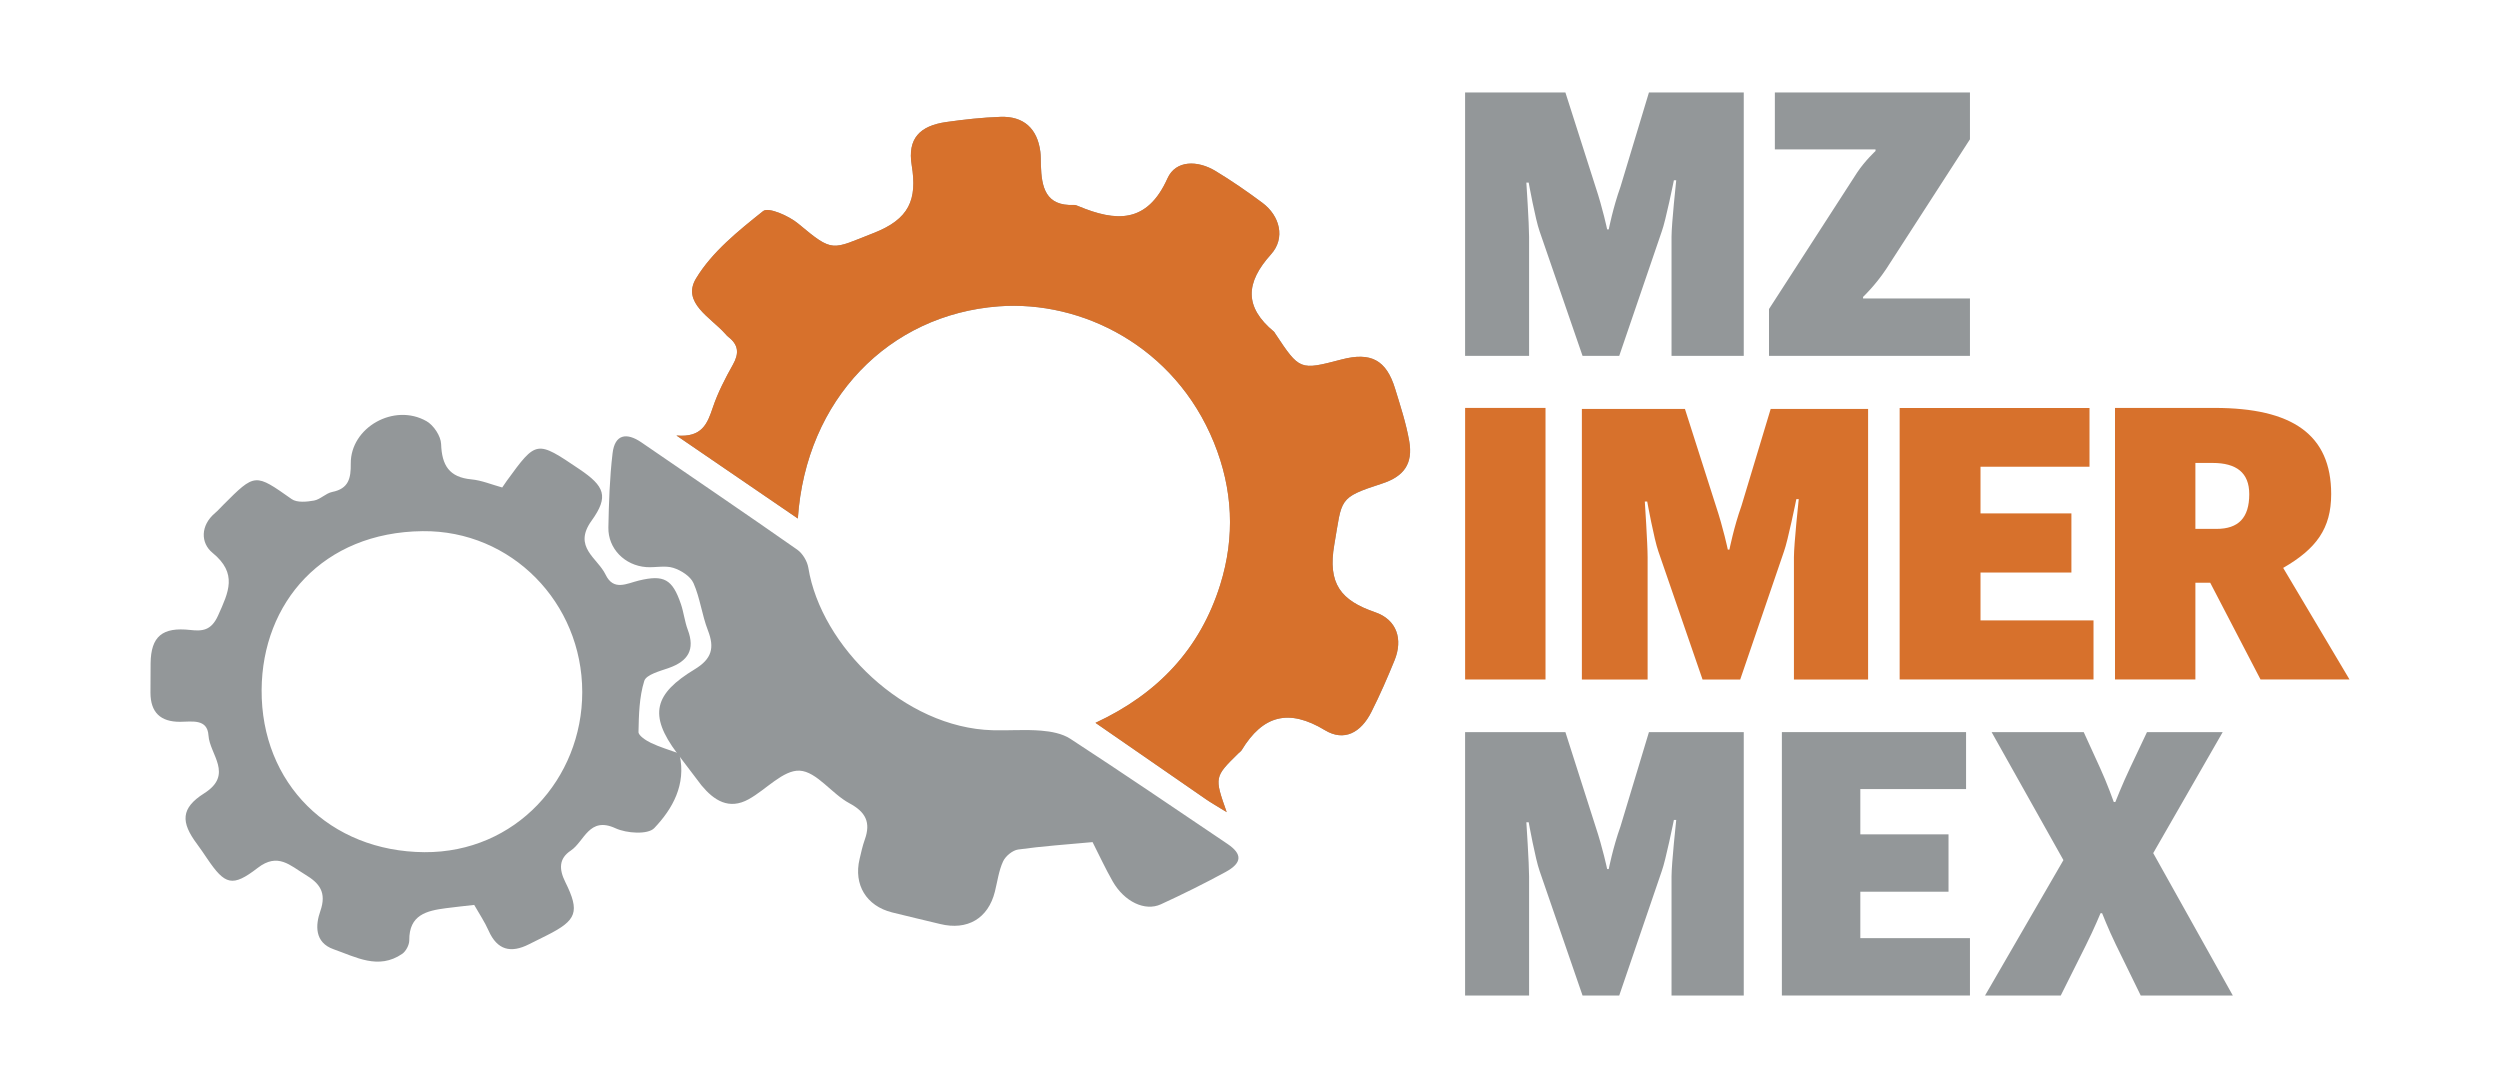 <?xml version="1.0" encoding="utf-8"?>
<!-- Generator: Adobe Illustrator 27.4.0, SVG Export Plug-In . SVG Version: 6.00 Build 0)  -->
<svg version="1.1" id="Capa_1" xmlns="http://www.w3.org/2000/svg" xmlns:xlink="http://www.w3.org/1999/xlink" x="0px" y="0px"
	 viewBox="0 0 1080 470" style="enable-background:new 0 0 1080 470;" xml:space="preserve">
<style type="text/css">
	.st0{fill:#939799;}
	.st1{fill:#D7712C;}
</style>
<g>
	<g>
		<g>
			<g>
				<path class="st0" d="M632.93,39.94h43.32l12.98,40.63c3.21,9.61,5.06,18.54,5.06,18.54h0.68c0,0,1.86-9.44,5.06-18.37
					l12.31-40.8h40.96v113.79H722.1v-51.41c0-5.57,2.03-24.44,2.03-24.44h-1.01c0,0-3.54,17.53-5.23,22.08l-18.38,53.77h-15.85
					l-18.54-53.77c-1.86-5.23-4.72-21.07-4.72-21.07h-1.01c0,0,1.18,17.87,1.18,23.43v51.41h-27.65V39.94z"/>
				<path class="st0" d="M764.21,133.5l38.1-59c3.37-5.06,7.92-9.27,7.92-9.27v-0.68h-43.49V39.94h84.28v20.23l-36.24,56.13
					c-4.72,7.08-9.94,11.97-9.94,11.97v0.68h46.18v24.78h-86.81V133.5z"/>
			</g>
			<g>
				<g>
					<path class="st1" d="M632.93,293.55V176.22h34.73v117.32H632.93z"/>
					<path class="st1" d="M683.38,176.65h44.51l13.33,41.74c3.29,9.87,5.2,19.05,5.2,19.05h0.69c0,0,1.91-9.7,5.19-18.88
						l12.64-41.91h42.08v116.9h-32.04v-52.82c0-5.71,2.08-25.11,2.08-25.11h-1.04c0,0-3.64,18.01-5.37,22.69l-18.88,55.24H735.5
						l-19.05-55.24c-1.91-5.37-4.85-21.65-4.85-21.65h-1.04c0,0,1.21,18.36,1.21,24.07v52.82h-28.4V176.65z"/>
					<path class="st1" d="M948.41,251.74v41.8h-34.73V176.22h42.99c33.54,0,50.4,11.46,50.4,37.25c0,14.83-6.41,23.6-20.74,31.86
						l28.66,48.21h-38.44l-21.74-41.8H948.41z M957.52,228.48c9.44,0,14.16-4.72,14.16-15.01c0-9.27-5.56-13.48-15.85-13.48h-7.42
						v28.49H957.52z"/>
					<path class="st1" d="M820.65,176.25h82.02v25.37h-47.09v20.16h39.27v25.54h-39.27v20.68h48.82v25.54h-83.75V176.25z"/>
				</g>
			</g>
			<g>
				<path class="st0" d="M632.93,316.27h43.32l12.98,40.63c3.21,9.61,5.06,18.54,5.06,18.54h0.68c0,0,1.86-9.44,5.06-18.37
					l12.31-40.8h40.96v113.79H722.1v-51.41c0-5.57,2.03-24.44,2.03-24.44h-1.01c0,0-3.54,17.53-5.23,22.08l-18.38,53.77h-15.85
					l-18.54-53.77c-1.86-5.23-4.72-21.07-4.72-21.07h-1.01c0,0,1.18,17.87,1.18,23.43v51.41h-27.65V316.27z"/>
				<path class="st0" d="M769.77,316.27h79.57v24.61h-45.68v19.56h38.1v24.78h-38.1v20.06h47.36v24.78h-81.25V316.27z"/>
				<path class="st0" d="M891.4,371.57l-31.02-55.29h39.79l7.08,15.51c3.03,6.57,5.9,14.66,5.9,14.66h0.68c0,0,3.04-7.75,6.41-14.83
					l7.25-15.34h32.71l-30.01,52.26l34.39,61.53h-39.78l-10.79-22.08c-3.2-6.58-5.9-13.48-5.9-13.48h-0.68c0,0-2.7,6.57-6.24,13.65
					l-10.95,21.91h-32.71L891.4,371.57z"/>
			</g>
		</g>
		<g>
			<path class="st0" d="M303.04,339.28c5.4,6.5,11.85,10.72,20.41,5.98c7.52-4.16,14.92-12.7,22-12.33
				c7.35,0.39,13.82,9.96,21.46,14.06c7.15,3.83,9.32,8.33,6.68,15.71c-0.98,2.73-1.59,5.6-2.26,8.43
				c-2.62,11.07,2.93,20.23,14.01,23.02c6.9,1.74,13.84,3.32,20.75,5.01c11.82,2.91,20.79-2.36,23.7-13.96
				c1.1-4.39,1.67-9.03,3.53-13.06c1.06-2.3,4.09-4.81,6.52-5.15c10.5-1.47,21.1-2.17,32.15-3.2c2.8,5.5,5.51,11.4,8.72,17.01
				c4.99,8.71,13.89,13.02,20.78,9.86c9.45-4.34,18.79-8.97,27.93-13.94c7.24-3.94,7.39-7.73,0.84-12.16
				c-22.56-15.24-45.08-30.53-67.87-45.4c-3.51-2.29-8.32-3.17-12.62-3.52c-6.95-0.57-13.98,0.01-20.97-0.18
				c-38.14-1.04-74.1-36.34-79.6-70.19c-0.46-2.83-2.47-6.2-4.81-7.83c-22.29-15.61-44.82-30.89-67.26-46.3
				c-6.48-4.45-11.53-3.54-12.5,4.68c-1.26,10.61-1.6,21.35-1.81,32.04c-0.18,9.13,7.06,16.45,16.38,17.13
				c3.91,0.28,8.12-0.8,11.69,0.33c3.35,1.06,7.39,3.63,8.71,6.61c2.85,6.44,3.64,13.76,6.21,20.36c2.96,7.6,1.72,12.34-5.68,16.83
				c-17.41,10.56-20.12,19.58-7.64,36.26 M529.93,350.85c-5.35-15.18-5.35-15.18,5.09-25.41c0.47-0.46,1.07-0.83,1.4-1.37
				c9.11-15.01,20.27-18.13,36-8.6c8.25,4.99,15.49,1.09,20.01-7.86c3.68-7.28,6.95-14.79,10.03-22.35
				c3.69-9.06,1.05-17.53-8.4-20.77c-14.77-5.07-20.59-12.25-17.61-29.27c3.45-19.74,1.44-20.1,20.59-26.3
				c9.5-3.08,13.48-8.61,11.76-18.38c-1.35-7.67-3.81-15.17-6.1-22.64c-3.81-12.4-10.45-15.91-23.13-12.59
				c-18.06,4.73-18.06,4.73-28.64-11.19c-0.18-0.27-0.31-0.61-0.55-0.81c-12.91-10.68-12.33-21.18-1.28-33.43
				c6.3-6.99,3.86-16.6-3.71-22.25c-6.55-4.88-13.3-9.54-20.28-13.76c-7.64-4.62-17.15-4.81-20.74,3.21
				c-8.82,19.67-22.34,18.71-38.48,11.99c-0.6-0.25-1.26-0.55-1.88-0.52c-12.4,0.58-14.02-7.76-14.33-17.22
				c-0.06-1.96,0.02-3.94-0.24-5.88c-1.31-9.9-7.2-15.31-17.2-14.96c-7.81,0.27-15.63,1.14-23.38,2.23
				c-11.5,1.62-16.85,7.15-14.98,18.64c2.44,14.96-1.02,23.29-16.45,29.32c-18.29,7.16-17.29,8.69-32.57-4.06
				c-4.04-3.37-12.87-7.25-15.15-5.43c-10.72,8.54-22.11,17.67-29.01,29.14c-6.25,10.38,6.3,16.79,12.59,23.84
				c0.44,0.49,0.86,1,1.38,1.4c4.38,3.36,4.73,7.06,2,11.92c-3.35,5.96-6.55,12.14-8.72,18.6c-2.33,6.91-4.6,13.04-15.71,12.06
				c18.62,12.73,35.05,23.96,52.45,35.86c3.51-51.51,39.35-88.13,86.81-91.66c35.65-2.65,76.01,17.1,92.97,58.89
				c8.15,20.08,9.16,40.7,2.69,61.38c-8.63,27.57-26.77,47.04-53.89,59.66c16.57,11.47,32.09,22.24,47.64,32.95
				C523.24,346.85,525.77,348.27,529.93,350.85z"/>
			<path class="st1" d="M529.93,350.85c-4.16-2.58-6.69-4-9.06-5.64c-15.55-10.72-31.07-21.48-47.64-32.95
				c27.12-12.62,45.26-32.09,53.89-59.66c6.47-20.68,5.46-41.3-2.69-61.38c-16.96-41.79-57.32-61.54-92.97-58.89
				c-47.46,3.53-83.3,40.16-86.81,91.66c-17.4-11.89-33.83-23.13-52.45-35.86c11.11,0.98,13.38-5.15,15.71-12.06
				c2.18-6.45,5.37-12.64,8.72-18.6c2.73-4.85,2.38-8.55-2-11.92c-0.51-0.39-0.94-0.91-1.38-1.4c-6.3-7.05-18.85-13.45-12.59-23.84
				c6.91-11.47,18.3-20.6,29.01-29.14c2.28-1.82,11.11,2.06,15.15,5.43c15.29,12.75,14.29,11.22,32.57,4.06
				c15.42-6.04,18.89-14.37,16.45-29.32c-1.87-11.48,3.47-17.01,14.98-18.64c7.75-1.09,15.57-1.96,23.38-2.23
				c10.01-0.35,15.9,5.06,17.2,14.96c0.26,1.94,0.18,3.92,0.24,5.88c0.31,9.46,1.93,17.8,14.33,17.22c0.62-0.03,1.28,0.27,1.88,0.52
				c16.14,6.72,29.66,7.69,38.48-11.99c3.6-8.02,13.1-7.83,20.74-3.21c6.98,4.22,13.73,8.88,20.28,13.76
				c7.57,5.64,10.01,15.26,3.71,22.25c-11.05,12.25-11.63,22.75,1.28,33.43c0.24,0.2,0.37,0.53,0.55,0.81
				c10.58,15.91,10.58,15.91,28.64,11.19c12.68-3.32,19.33,0.19,23.13,12.59c2.3,7.47,4.76,14.97,6.1,22.64
				c1.72,9.77-2.26,15.3-11.76,18.38c-19.15,6.2-17.14,6.55-20.59,26.3c-2.98,17.02,2.84,24.2,17.61,29.27
				c9.45,3.25,12.1,11.71,8.4,20.77c-3.08,7.56-6.36,15.06-10.03,22.35c-4.52,8.95-11.76,12.85-20.01,7.86
				c-15.74-9.52-26.89-6.4-36,8.6c-0.33,0.54-0.93,0.91-1.4,1.37C524.58,335.67,524.58,335.67,529.93,350.85z"/>
		</g>
		<path class="st0" d="M288.99,288.54c8.24-2.92,11.36-7.89,8.14-16.45c-1.36-3.61-1.75-7.57-3.01-11.23
			c-3.65-10.67-7.3-12.68-18.12-10.07c-5.24,1.26-10.91,4.66-14.39-2.55c-3.49-7.26-14.26-11.89-6.05-23.3
			c7.57-10.52,5.63-14.91-5.26-22.26c-18.56-12.54-18.56-12.54-31.31,4.96c-0.75,1.03-1.44,2.09-2.03,2.95
			c-4.63-1.27-8.9-3.09-13.3-3.5c-9.64-0.9-12.79-6.1-13.1-15.27c-0.12-3.43-3.21-8.1-6.29-9.86c-14.01-8.01-32.92,2.72-32.74,18.35
			c0.07,6.27-0.89,10.79-8.01,12.21c-2.76,0.55-5.11,3.22-7.86,3.72c-3.14,0.56-7.37,0.98-9.65-0.63
			c-15.87-11.16-15.74-11.34-29.62,2.56c-1.16,1.16-2.24,2.4-3.48,3.45c-6.39,5.39-6.26,12.97-1.12,17.18
			c10.97,8.97,6.95,16.96,2.44,27.06c-2.96,6.62-6.86,6.86-12.08,6.28c-11.98-1.32-16.95,2.74-17.09,14.41
			c-0.05,4.25-0.08,8.5-0.06,12.75c0.04,8.45,4.32,12.54,12.77,12.52c5.06-0.01,11.84-1.48,12.3,5.92
			c0.51,8.19,10.98,16.86-1.87,24.98c-10.14,6.41-10.15,12.44-3.08,21.9c1.55,2.08,2.99,4.24,4.44,6.38
			c7.64,11.24,10.79,12.41,21.77,3.93c8.73-6.74,14.01-1.01,20.47,2.86c6.24,3.74,9.42,7.7,6.57,15.84
			c-2.07,5.91-2.61,13.53,5.79,16.46c9.62,3.37,19.33,8.98,29.57,1.99c1.65-1.13,3.09-3.89,3.08-5.89
			c-0.1-10.99,7.5-12.75,15.81-13.85c4.1-0.54,8.22-0.96,12.24-1.42c2.16,3.82,4.53,7.3,6.21,11.1c3.75,8.48,9.63,9.85,17.45,5.9
			c2.61-1.32,5.25-2.6,7.86-3.92c12.77-6.45,14.22-10.07,7.83-22.97c-2.76-5.56-2.8-10.14,2.37-13.58
			c5.91-3.95,7.87-14.93,19.33-9.64c4.78,2.21,13.98,2.82,16.73-0.07c7.97-8.36,13.8-18.83,10.97-31.59
			c-0.17-0.27-0.36-0.53-0.57-0.77c-3.97-1.46-8.07-2.65-11.86-4.47c-2.13-1.03-5.38-3.13-5.35-4.7c0.15-7.41,0.32-15.09,2.49-22.05
			C279.18,291.42,285.12,289.91,288.99,288.54z M183.36,368.14c-40.85-0.27-70.61-29.65-70.34-70.13
			c0.25-37.64,26.42-68.1,69.55-68.55c38.35-0.4,68.96,30.9,68.96,69.54C251.53,336.48,222.71,368.4,183.36,368.14z"/>
	</g>
</g>
</svg>
